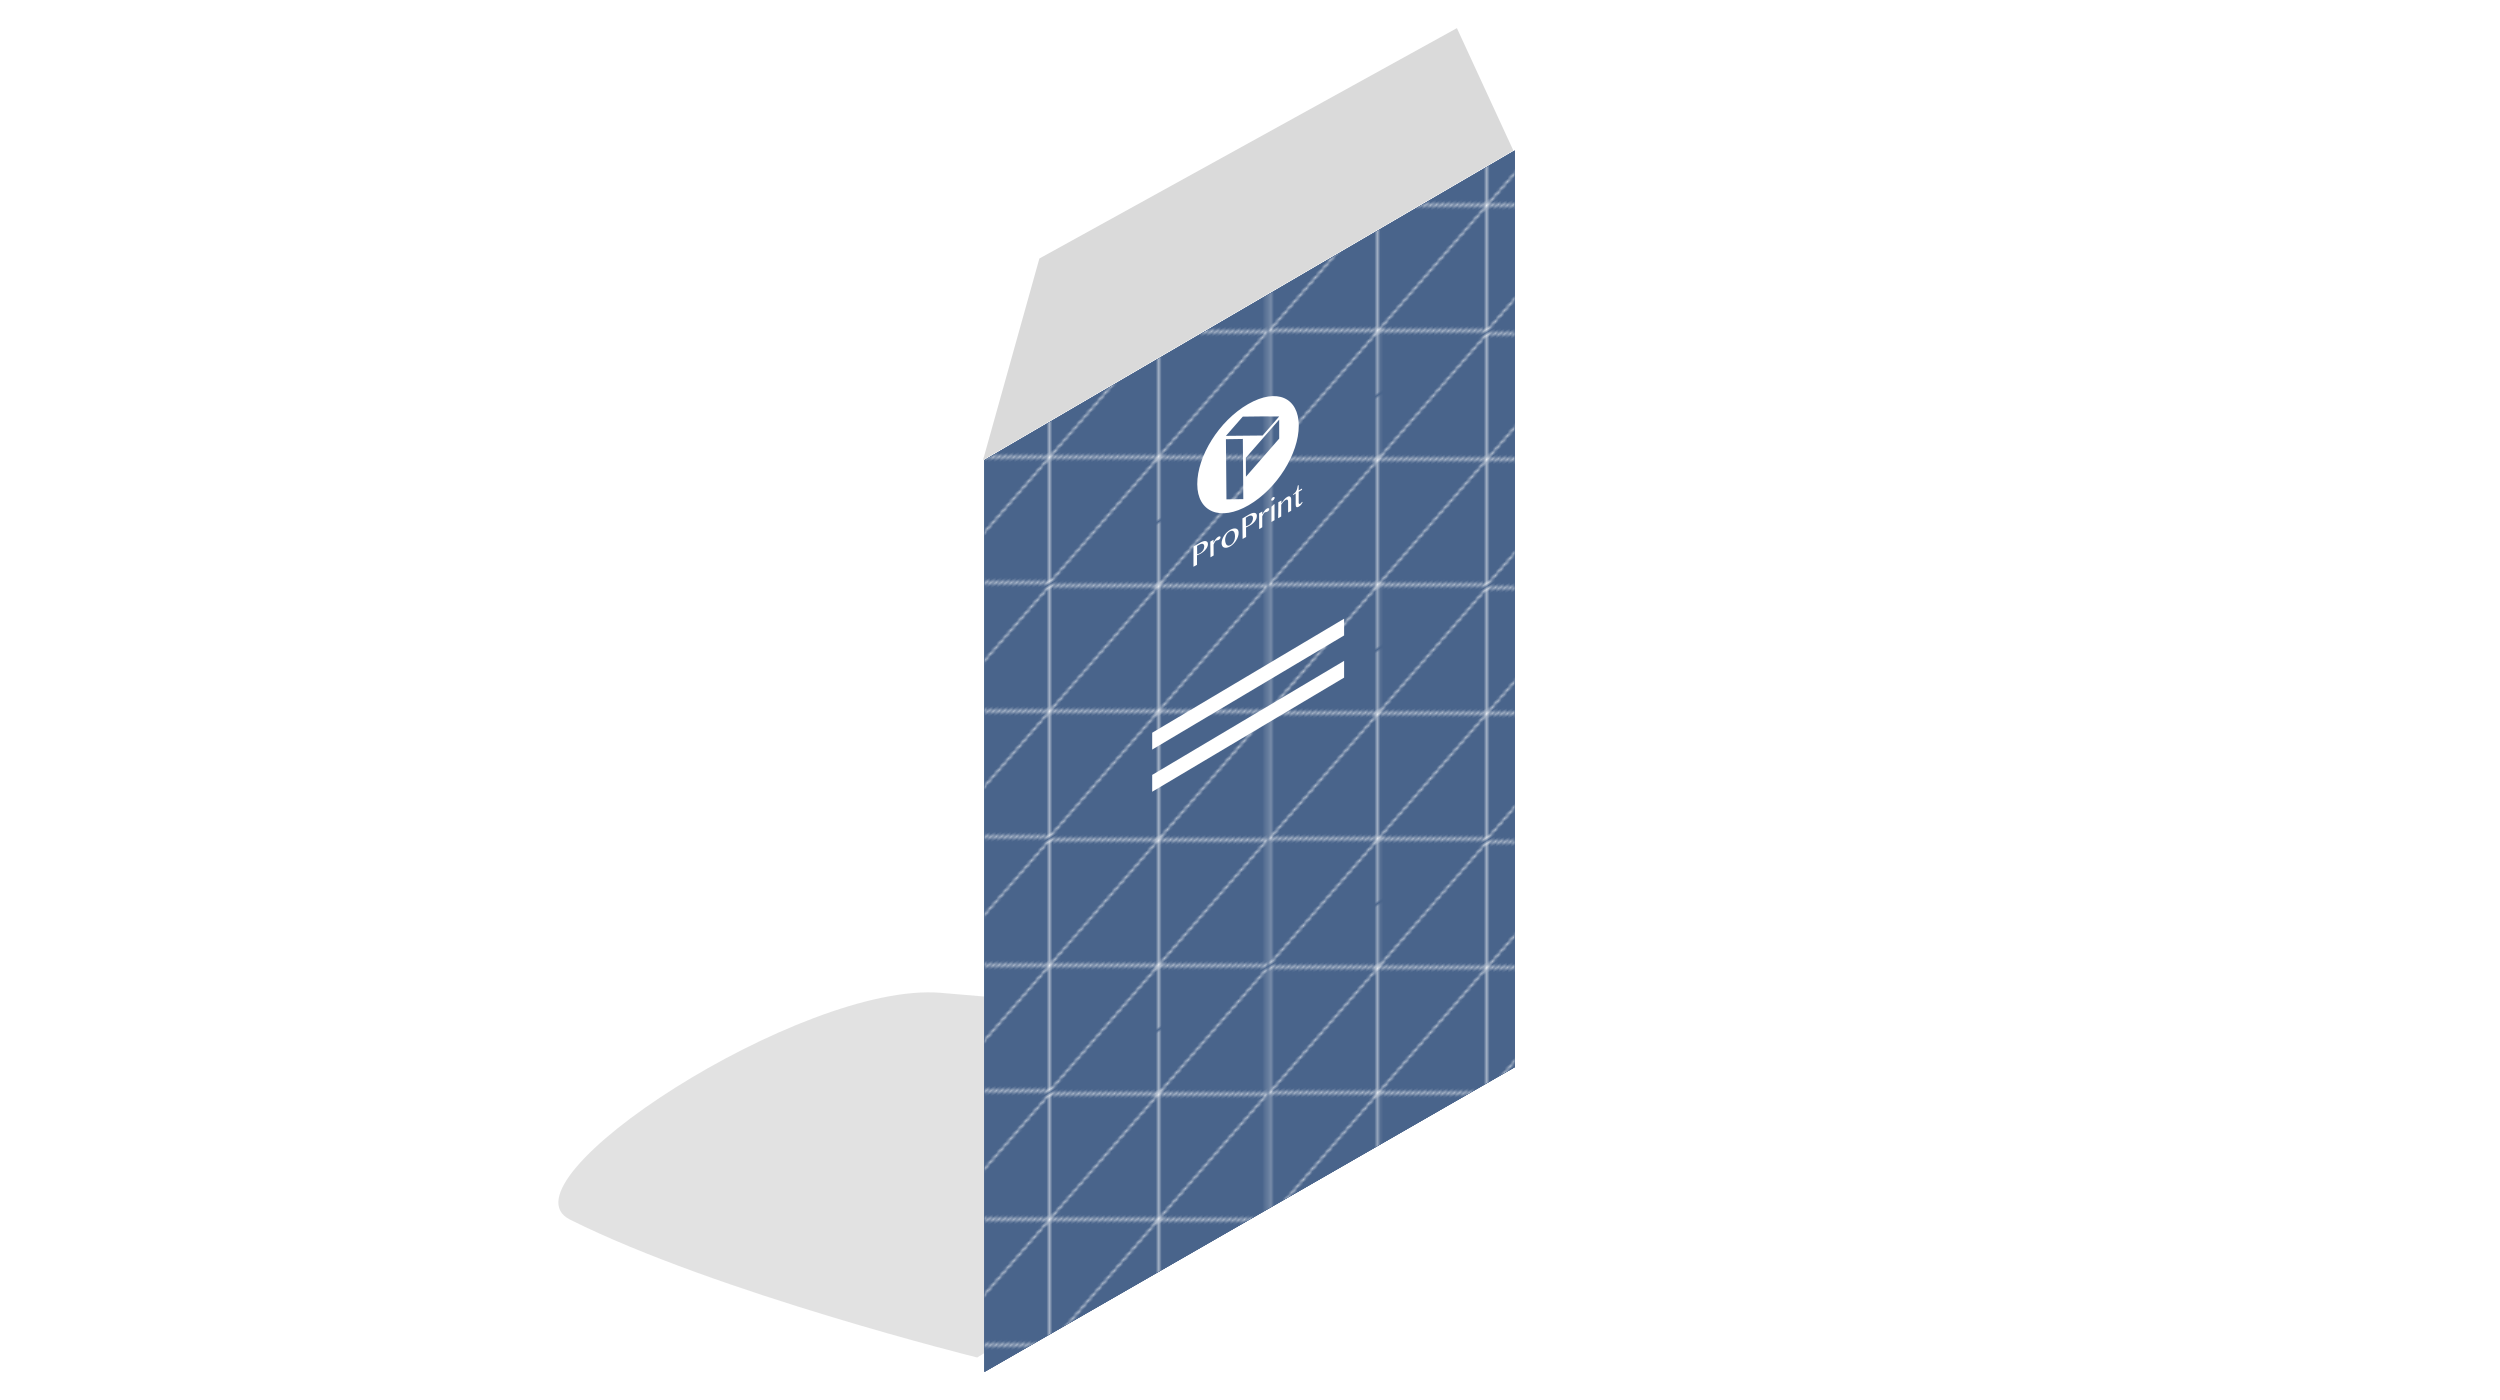 <?xml version="1.0" encoding="utf-8"?>
<!-- Generator: Adobe Illustrator 21.1.0, SVG Export Plug-In . SVG Version: 6.00 Build 0)  -->
<svg version="1.1" id="off" xmlns="http://www.w3.org/2000/svg" xmlns:xlink="http://www.w3.org/1999/xlink" x="0px" y="0px"
	 viewBox="0 0 283.46 158.74" enable-background="new 0 0 283.46 158.74" xml:space="preserve">
<filter  id="AI_DesenfoqueGaussiano_4">
	<feGaussianBlur  stdDeviation="4"></feGaussianBlur>
</filter>
<pattern  x="-82.99" y="-221.89" width="147.16" height="85.05" patternUnits="userSpaceOnUse" id="Unnamed_Pattern" viewBox="37.07 -170.38 147.16 85.05" overflow="visible">
	<g>
		<rect x="37.07" y="-170.38" fill="none" width="147.16" height="85.05"/>
		<g>
			<defs>
				<rect id="SVGID_1_" x="37.07" y="-170.38" width="147.16" height="85.05"/>
			</defs>
			<clipPath id="SVGID_2_">
				<use xlink:href="#SVGID_1_"  overflow="visible"/>
			</clipPath>
			<polygon clip-path="url(#SVGID_2_)" fill="none" stroke="#FFFFFF" stroke-width="0.5" stroke-miterlimit="10" points="
				221.05,-191.64 184.23,-212.9 147.41,-191.64 147.41,-149.12 184.23,-127.86 221.05,-149.12 			"/>
			
				<line clip-path="url(#SVGID_2_)" fill="none" stroke="#FFFFFF" stroke-width="0.5" stroke-miterlimit="10" x1="184.23" y1="-212.9" x2="184.23" y2="-127.86"/>
			
				<line clip-path="url(#SVGID_2_)" fill="none" stroke="#FFFFFF" stroke-width="0.5" stroke-miterlimit="10" x1="221.05" y1="-191.64" x2="147.41" y2="-149.12"/>
			
				<line clip-path="url(#SVGID_2_)" fill="none" stroke="#FFFFFF" stroke-width="0.5" stroke-miterlimit="10" x1="147.41" y1="-191.64" x2="221.05" y2="-149.12"/>
			<polygon clip-path="url(#SVGID_2_)" fill="none" stroke="#FFFFFF" stroke-width="0.5" stroke-miterlimit="10" points="
				147.48,-234.17 110.65,-255.43 73.83,-234.17 73.83,-191.65 110.65,-170.39 147.48,-191.65 			"/>
			<polygon clip-path="url(#SVGID_2_)" fill="none" stroke="#FFFFFF" stroke-width="0.5" stroke-miterlimit="10" points="
				73.9,-191.64 37.07,-212.9 0.25,-191.64 0.25,-149.12 37.07,-127.86 73.9,-149.12 			"/>
			
				<line clip-path="url(#SVGID_2_)" fill="none" stroke="#FFFFFF" stroke-width="0.5" stroke-miterlimit="10" x1="37.07" y1="-212.9" x2="37.07" y2="-127.86"/>
			
				<line clip-path="url(#SVGID_2_)" fill="none" stroke="#FFFFFF" stroke-width="0.5" stroke-miterlimit="10" x1="73.9" y1="-191.64" x2="0.25" y2="-149.12"/>
			
				<line clip-path="url(#SVGID_2_)" fill="none" stroke="#FFFFFF" stroke-width="0.5" stroke-miterlimit="10" x1="0.25" y1="-191.64" x2="73.9" y2="-149.12"/>
			<polygon clip-path="url(#SVGID_2_)" fill="none" stroke="#FFFFFF" stroke-width="0.5" stroke-miterlimit="10" points="
				221.05,-106.59 184.23,-127.85 147.41,-106.59 147.41,-64.07 184.23,-42.81 221.05,-64.07 			"/>
			
				<line clip-path="url(#SVGID_2_)" fill="none" stroke="#FFFFFF" stroke-width="0.5" stroke-miterlimit="10" x1="184.23" y1="-127.85" x2="184.23" y2="-42.81"/>
			
				<line clip-path="url(#SVGID_2_)" fill="none" stroke="#FFFFFF" stroke-width="0.5" stroke-miterlimit="10" x1="221.05" y1="-106.59" x2="147.41" y2="-64.07"/>
			
				<line clip-path="url(#SVGID_2_)" fill="none" stroke="#FFFFFF" stroke-width="0.5" stroke-miterlimit="10" x1="147.41" y1="-106.59" x2="221.05" y2="-64.07"/>
			<polygon clip-path="url(#SVGID_2_)" fill="none" stroke="#FFFFFF" stroke-width="0.5" stroke-miterlimit="10" points="
				147.48,-149.12 110.65,-170.38 73.83,-149.12 73.83,-106.6 110.65,-85.34 147.48,-106.6 			"/>
			
				<line clip-path="url(#SVGID_2_)" fill="none" stroke="#FFFFFF" stroke-width="0.5" stroke-miterlimit="10" x1="110.65" y1="-170.38" x2="110.65" y2="-85.34"/>
			
				<line clip-path="url(#SVGID_2_)" fill="none" stroke="#FFFFFF" stroke-width="0.5" stroke-miterlimit="10" x1="147.48" y1="-149.12" x2="73.83" y2="-106.6"/>
			
				<line clip-path="url(#SVGID_2_)" fill="none" stroke="#FFFFFF" stroke-width="0.5" stroke-miterlimit="10" x1="73.83" y1="-149.12" x2="147.48" y2="-106.6"/>
			<polygon clip-path="url(#SVGID_2_)" fill="none" stroke="#FFFFFF" stroke-width="0.5" stroke-miterlimit="10" points="
				73.9,-106.59 37.07,-127.85 0.25,-106.59 0.25,-64.07 37.07,-42.81 73.9,-64.07 			"/>
			
				<line clip-path="url(#SVGID_2_)" fill="none" stroke="#FFFFFF" stroke-width="0.5" stroke-miterlimit="10" x1="37.07" y1="-127.85" x2="37.07" y2="-42.81"/>
			
				<line clip-path="url(#SVGID_2_)" fill="none" stroke="#FFFFFF" stroke-width="0.5" stroke-miterlimit="10" x1="73.9" y1="-106.59" x2="0.25" y2="-64.07"/>
			
				<line clip-path="url(#SVGID_2_)" fill="none" stroke="#FFFFFF" stroke-width="0.5" stroke-miterlimit="10" x1="0.25" y1="-106.59" x2="73.9" y2="-64.07"/>
			<polygon clip-path="url(#SVGID_2_)" fill="none" stroke="#FFFFFF" stroke-width="0.5" stroke-miterlimit="10" points="
				147.48,-64.07 110.65,-85.33 73.83,-64.07 73.83,-21.55 110.65,-0.29 147.48,-21.55 			"/>
		</g>
	</g>
</pattern>
<g>
	<g opacity="0.5" filter="url(#AI_DesenfoqueGaussiano_4)">
		<path fill="#C6C6C6" d="M110.8,153.92l57.71-35.88c0,0-37.22-3.4-61.84-5.47c-15.71-1.32-50.59,21.44-42.03,25.72
			C81.21,146.58,110.8,153.92,110.8,153.92z"/>
	</g>
	<g>
		<defs>
			<polygon id="SVGID_3_" points="111.62,155.55 171.75,121 171.75,17.07 111.62,52.16 			"/>
		</defs>
		<use xlink:href="#SVGID_3_"  overflow="visible" fill="#49648B"/>
		<clipPath id="SVGID_4_">
			<use xlink:href="#SVGID_3_"  overflow="visible"/>
		</clipPath>
		<polygon clip-path="url(#SVGID_4_)" fill="#49648B" points="-205.46,367.88 241.36,109.91 241.36,-57.91 -205.46,200.07 		"/>
		<g clip-path="url(#SVGID_4_)">
			<defs>
				<polygon id="SVGID_5_" points="-205.62,200.16 241.61,-58.05 241.61,109.77 -205.62,367.97 				"/>
			</defs>
			<use xlink:href="#SVGID_5_"  overflow="visible" fill="#49648B"/>
			<clipPath id="SVGID_6_">
				<use xlink:href="#SVGID_5_"  overflow="visible"/>
			</clipPath>
		</g>
		<g clip-path="url(#SVGID_4_)">
			<defs>
				<polygon id="SVGID_7_" points="-205.62,200.16 241.61,-58.05 241.61,109.77 -205.62,367.97 				"/>
			</defs>
			<use xlink:href="#SVGID_7_"  overflow="visible" fill="#49648B"/>
			<clipPath id="SVGID_8_">
				<use xlink:href="#SVGID_7_"  overflow="visible"/>
			</clipPath>
		</g>
		<g clip-path="url(#SVGID_4_)">
			<defs>
				<polygon id="SVGID_9_" points="-229.44,227.96 217.79,-30.24 217.79,137.57 -229.44,395.78 				"/>
			</defs>
			<clipPath id="SVGID_10_">
				<use xlink:href="#SVGID_9_"  overflow="visible"/>
			</clipPath>
			<defs>
				<filter id="Adobe_OpacityMaskFilter" filterUnits="userSpaceOnUse" x="-230.67" y="-319.74" width="948.25" height="716.48">
					<feColorMatrix  type="matrix" values="1 0 0 0 0  0 1 0 0 0  0 0 1 0 0  0 0 0 1 0"/>
				</filter>
			</defs>
			<mask maskUnits="userSpaceOnUse" x="-230.67" y="-319.74" width="948.25" height="716.48" id="SVGID_11_">
				<g filter="url(#Adobe_OpacityMaskFilter)">
					<polygon clip-path="url(#SVGID_10_)" points="-230.67,227.73 717.58,-319.74 717.58,-150.73 -230.67,396.74 					"/>
					<g enable-background="new    ">
						<g>
							<defs>
								<polygon id="SVGID_12_" points="-230.67,396.74 717.58,-150.73 717.58,-319.74 -230.67,227.73 								"/>
							</defs>
							<clipPath id="SVGID_13_" clip-path="url(#SVGID_10_)">
								<use xlink:href="#SVGID_12_"  overflow="visible"/>
							</clipPath>
							
								<linearGradient id="SVGID_14_" gradientUnits="userSpaceOnUse" x1="-304.6" y1="326.44" x2="-304.265" y2="326.44" gradientTransform="matrix(0 519.547 519.547 -299.96 -169354.875 256122.641)">
								<stop  offset="0" style="stop-color:#FFFFFF"/>
								<stop  offset="0.178" style="stop-color:#CACACA"/>
								<stop  offset="0.356" style="stop-color:#969595"/>
								<stop  offset="0.517" style="stop-color:#676766"/>
								<stop  offset="0.657" style="stop-color:#424241"/>
								<stop  offset="0.771" style="stop-color:#1C1C1C"/>
								<stop  offset="0.843" style="stop-color:#000000"/>
								<stop  offset="1" style="stop-color:#000000"/>
							</linearGradient>
							<polygon clip-path="url(#SVGID_13_)" fill="url(#SVGID_14_)" points="725.04,-326.99 725.04,-152.98 -232.81,400.03 
								-232.81,226.03 							"/>
						</g>
					</g>
				</g>
			</mask>
			<g clip-path="url(#SVGID_10_)" mask="url(#SVGID_11_)">
				<g>
					<defs>
						<polygon id="SVGID_15_" points="-230.67,396.74 717.58,-150.73 717.58,-319.74 -230.67,227.73 						"/>
					</defs>
					<clipPath id="SVGID_16_">
						<use xlink:href="#SVGID_15_"  overflow="visible"/>
					</clipPath>
					
						<pattern  id="SVGID_17_" xlink:href="#Unnamed_Pattern" patternTransform="matrix(0.335 -0.193 0 -0.335 -4835.852 -5911.933)">
					</pattern>
					<polygon clip-path="url(#SVGID_16_)" fill="url(#SVGID_17_)" points="218.77,134.98 -230.67,394.46 -230.67,225.45 
						218.77,-34.03 					"/>
				</g>
			</g>
		</g>
	</g>
	<g>
		<g>
			<polyline fill="#DADADA" points="111.46,52.16 117.85,29.31 165.19,3.19 171.59,17.07 			"/>
			<path fill="#FFFFFF" d="M141.51,45.82c-3.29,1.89-5.77,5.92-5.76,9.08c0.01,3.16,2.61,4.25,5.83,2.38
				c3.22-1.87,5.68-5.84,5.68-9.01C147.26,45.1,144.8,43.93,141.51,45.82 M140.97,56.59c-0.76,0.01-1.15,0.02-1.91,0.03
				c-0.02-2.73-0.03-4.09-0.06-6.82c0.76-0.01,1.15-0.02,1.92-0.03C140.94,52.49,140.95,53.86,140.97,56.59 M145.04,49.73
				c-1.48,1.71-2.25,2.58-3.77,4.32c-0.01-0.86-0.01-1.29-0.01-2.15c1.53-1.74,2.3-2.62,3.78-4.32
				C145.04,48.43,145.04,48.86,145.04,49.73 M143.16,49.38c-1.65,0.01-2.51,0.03-4.16,0.04c0.76-0.87,1.14-1.31,1.91-2.18
				c1.68-0.02,2.53-0.04,4.13-0.02C144.3,48.08,143.92,48.52,143.16,49.38"/>
			<path fill="#FFFFFF" d="M135.34,61.95c0.29-0.17,0.44-0.25,0.74-0.42c0.12-0.07,0.24-0.12,0.34-0.15
				c0.11-0.03,0.2-0.04,0.28-0.03c0.08,0.01,0.14,0.05,0.19,0.1c0.05,0.06,0.07,0.14,0.07,0.24c0,0.11-0.02,0.21-0.07,0.31
				c-0.04,0.1-0.1,0.2-0.18,0.29c-0.07,0.09-0.15,0.18-0.25,0.26c-0.09,0.08-0.19,0.14-0.28,0.2c-0.04,0.02-0.08,0.05-0.13,0.07
				c-0.04,0.02-0.09,0.04-0.13,0.06c-0.04,0.02-0.08,0.04-0.11,0.05c-0.04,0.02-0.06,0.03-0.09,0.03l0,1.08
				c-0.16,0.09-0.24,0.13-0.4,0.22V61.95z M135.74,62.85c0.04-0.01,0.09-0.03,0.14-0.05c0.05-0.02,0.1-0.04,0.16-0.07
				c0.08-0.05,0.16-0.1,0.22-0.16c0.06-0.06,0.12-0.13,0.16-0.19c0.04-0.07,0.07-0.14,0.09-0.21c0.02-0.07,0.03-0.14,0.03-0.21
				c0-0.08-0.01-0.14-0.04-0.19c-0.03-0.05-0.07-0.08-0.11-0.1c-0.05-0.02-0.1-0.02-0.17-0.01c-0.06,0.01-0.13,0.04-0.21,0.08
				c-0.11,0.06-0.17,0.1-0.28,0.16C135.74,62.28,135.74,62.47,135.74,62.85"/>
			<path fill="#FFFFFF" d="M137.23,61.41c0.14-0.08,0.22-0.12,0.36-0.21c0,0.13,0,0.2,0,0.34c0.03-0.07,0.07-0.14,0.11-0.21
				c0.04-0.07,0.08-0.13,0.13-0.19c0.04-0.06,0.09-0.11,0.14-0.16c0.05-0.05,0.09-0.08,0.14-0.11c0.04-0.02,0.08-0.04,0.11-0.05
				c0.03-0.01,0.06-0.01,0.09,0c0.03,0,0.05,0.02,0.06,0.03c0.02,0.02,0.02,0.04,0.02,0.07c0,0.06-0.02,0.11-0.05,0.16
				c-0.04,0.05-0.09,0.09-0.15,0.13c-0.04,0.02-0.07,0.04-0.1,0.04c-0.02,0.01-0.05,0.01-0.07,0.01c-0.02,0-0.04,0-0.06,0.01
				c-0.02,0-0.05,0.01-0.08,0.03c-0.02,0.01-0.05,0.04-0.07,0.06c-0.02,0.03-0.05,0.06-0.07,0.1c-0.02,0.04-0.05,0.08-0.07,0.13
				c-0.02,0.05-0.05,0.1-0.07,0.15c0,0.5,0.01,0.74,0.01,1.24c-0.14,0.08-0.22,0.12-0.36,0.21
				C137.24,62.49,137.23,62.13,137.23,61.41"/>
			<path fill="#FFFFFF" d="M139.49,61.95c-0.14,0.08-0.27,0.13-0.39,0.15c-0.12,0.02-0.22,0.01-0.31-0.02
				c-0.09-0.03-0.15-0.09-0.2-0.17c-0.05-0.08-0.07-0.19-0.08-0.31c0-0.13,0.02-0.27,0.07-0.42c0.05-0.14,0.11-0.28,0.2-0.42
				c0.08-0.14,0.19-0.26,0.3-0.38c0.12-0.12,0.25-0.22,0.39-0.3c0.14-0.08,0.27-0.13,0.39-0.15c0.12-0.02,0.22-0.02,0.31,0.01
				c0.09,0.03,0.15,0.08,0.2,0.16c0.05,0.08,0.07,0.18,0.07,0.3c0,0.14-0.02,0.28-0.07,0.43c-0.05,0.15-0.11,0.29-0.2,0.43
				c-0.08,0.14-0.19,0.27-0.3,0.39C139.76,61.77,139.63,61.87,139.49,61.95 M139.55,61.78c0.07-0.04,0.14-0.1,0.2-0.17
				c0.06-0.07,0.11-0.15,0.15-0.23c0.04-0.09,0.08-0.18,0.1-0.27c0.02-0.1,0.03-0.19,0.03-0.28c0-0.13-0.01-0.24-0.04-0.34
				c-0.02-0.1-0.06-0.18-0.11-0.23c-0.05-0.06-0.12-0.08-0.2-0.08c-0.08,0-0.18,0.03-0.3,0.1c-0.06,0.04-0.12,0.09-0.18,0.15
				c-0.06,0.07-0.11,0.14-0.15,0.23c-0.04,0.09-0.08,0.18-0.1,0.27c-0.03,0.1-0.04,0.19-0.04,0.28c0,0.13,0.02,0.25,0.05,0.34
				c0.03,0.1,0.07,0.17,0.12,0.23c0.05,0.05,0.12,0.08,0.2,0.09C139.37,61.86,139.46,61.84,139.55,61.78"/>
			<path fill="#FFFFFF" d="M140.87,58.78c0.3-0.17,0.45-0.26,0.75-0.44c0.12-0.07,0.24-0.12,0.35-0.16c0.11-0.03,0.2-0.04,0.28-0.03
				c0.08,0.01,0.14,0.04,0.19,0.1c0.05,0.05,0.07,0.14,0.07,0.24c0,0.11-0.02,0.21-0.06,0.32c-0.04,0.1-0.1,0.2-0.17,0.3
				c-0.07,0.09-0.16,0.18-0.25,0.26c-0.09,0.08-0.19,0.15-0.28,0.2c-0.04,0.02-0.08,0.05-0.13,0.07c-0.05,0.03-0.09,0.05-0.13,0.07
				c-0.04,0.02-0.08,0.04-0.12,0.06c-0.04,0.02-0.06,0.03-0.09,0.03c0,0.43,0,0.65,0.01,1.08c-0.16,0.09-0.24,0.14-0.4,0.23
				C140.88,60.17,140.87,59.71,140.87,58.78 M141.27,59.67c0.05-0.01,0.09-0.03,0.14-0.05c0.05-0.02,0.1-0.04,0.16-0.07
				c0.09-0.05,0.16-0.11,0.22-0.17c0.06-0.06,0.12-0.13,0.16-0.2c0.04-0.07,0.07-0.14,0.09-0.21c0.02-0.07,0.03-0.14,0.03-0.21
				c0-0.08-0.02-0.14-0.04-0.19c-0.03-0.05-0.06-0.08-0.11-0.1c-0.05-0.02-0.1-0.02-0.17-0.01c-0.06,0.01-0.13,0.04-0.21,0.08
				l-0.28,0.16C141.27,59.1,141.27,59.29,141.27,59.67"/>
			<path fill="#FFFFFF" d="M142.76,58.21c0.14-0.08,0.21-0.12,0.36-0.21c0,0.14,0,0.2,0,0.34c0.03-0.07,0.07-0.14,0.11-0.21
				c0.04-0.07,0.08-0.13,0.13-0.19s0.09-0.11,0.13-0.16c0.05-0.05,0.09-0.08,0.14-0.11c0.04-0.02,0.07-0.04,0.11-0.05
				c0.03-0.01,0.06-0.01,0.09,0c0.03,0.01,0.04,0.02,0.06,0.03c0.01,0.02,0.02,0.04,0.02,0.07c0,0.06-0.02,0.11-0.05,0.16
				c-0.04,0.05-0.09,0.09-0.15,0.13c-0.04,0.02-0.07,0.04-0.1,0.04c-0.02,0.01-0.05,0.01-0.07,0.01c-0.02,0-0.04,0-0.06,0.01
				c-0.02,0-0.05,0.01-0.08,0.03c-0.02,0.01-0.05,0.03-0.07,0.06c-0.02,0.03-0.05,0.06-0.07,0.1c-0.02,0.04-0.05,0.08-0.07,0.13
				c-0.02,0.05-0.05,0.1-0.07,0.15c0,0.5,0,0.74,0,1.24c-0.14,0.08-0.21,0.12-0.35,0.21C142.77,59.28,142.77,58.93,142.76,58.21"/>
			<path fill="#FFFFFF" d="M144.33,56.38c0.03-0.02,0.05-0.03,0.08-0.03c0.02-0.01,0.05-0.01,0.06,0c0.02,0.01,0.03,0.02,0.04,0.03
				c0.01,0.01,0.02,0.03,0.02,0.06c0,0.02-0.01,0.05-0.02,0.08c-0.01,0.03-0.03,0.06-0.04,0.08c-0.02,0.03-0.04,0.05-0.06,0.08
				c-0.02,0.02-0.05,0.04-0.08,0.06c-0.03,0.02-0.05,0.03-0.08,0.03c-0.02,0-0.05,0-0.06,0c-0.02-0.01-0.03-0.02-0.04-0.03
				c-0.01-0.02-0.02-0.04-0.02-0.06c0-0.02,0.01-0.05,0.02-0.08c0.01-0.03,0.03-0.06,0.04-0.08c0.02-0.03,0.04-0.05,0.06-0.08
				C144.27,56.42,144.3,56.4,144.33,56.38 M144.16,57.46c0.1-0.1,0.15-0.15,0.25-0.25c0.04-0.02,0.06-0.04,0.1-0.06
				c0,0.73,0,1.1,0,1.83c-0.14,0.08-0.21,0.12-0.35,0.2C144.16,58.5,144.16,58.16,144.16,57.46"/>
			<path fill="#FFFFFF" d="M144.94,56.95c0.14-0.08,0.21-0.12,0.35-0.2c0,0.13,0,0.2,0,0.33c0.11-0.18,0.22-0.34,0.33-0.46
				c0.11-0.13,0.23-0.22,0.35-0.29c0.06-0.03,0.12-0.05,0.17-0.06c0.05,0,0.1,0.01,0.14,0.04c0.04,0.03,0.07,0.07,0.09,0.12
				c0.02,0.05,0.03,0.12,0.03,0.19c0,0.52,0,0.77,0,1.29c-0.14,0.08-0.21,0.12-0.35,0.2c0-0.49,0-0.74,0-1.23
				c0-0.12-0.03-0.19-0.08-0.22c-0.05-0.03-0.12-0.02-0.2,0.02c-0.04,0.02-0.08,0.05-0.12,0.09c-0.04,0.04-0.08,0.08-0.13,0.12
				c-0.04,0.05-0.08,0.1-0.13,0.16c-0.04,0.06-0.08,0.11-0.12,0.18c0,0.53,0,0.8,0,1.33c-0.14,0.08-0.21,0.12-0.35,0.2
				C144.94,58.02,144.94,57.67,144.94,56.95"/>
			<path fill="#FFFFFF" d="M147.7,56.93c-0.05,0.11-0.11,0.21-0.18,0.3c-0.07,0.09-0.17,0.17-0.28,0.23
				c-0.06,0.03-0.11,0.05-0.15,0.05c-0.04,0-0.08,0-0.1-0.03c-0.03-0.02-0.05-0.05-0.06-0.1c-0.01-0.04-0.02-0.1-0.02-0.16
				c0-0.51,0-0.76,0-1.26c-0.12,0.07-0.18,0.1-0.3,0.17v-0.09c0.1-0.06,0.18-0.12,0.24-0.19c0.06-0.07,0.11-0.15,0.15-0.24
				c0.04-0.08,0.07-0.17,0.09-0.27c0.02-0.09,0.04-0.19,0.06-0.29l0.1-0.05c0,0.24,0,0.37,0,0.61c0.15-0.09,0.23-0.13,0.38-0.22
				v0.15c-0.15,0.09-0.23,0.13-0.38,0.22c0,0.51,0,0.76,0,1.26c0,0.03,0.01,0.05,0.02,0.07c0.01,0.02,0.02,0.03,0.04,0.04
				c0.02,0.01,0.04,0.01,0.06,0.01c0.02,0,0.05-0.01,0.07-0.03c0.04-0.02,0.07-0.05,0.1-0.09c0.03-0.04,0.06-0.08,0.08-0.12
				C147.65,56.92,147.67,56.92,147.7,56.93"/>
			<polygon fill="#FFFFFF" points="130.64,83.08 130.64,84.99 152.4,72.05 152.4,70.15 			"/>
			<polygon fill="#FFFFFF" points="130.64,87.86 130.64,89.77 152.4,76.83 152.4,74.93 			"/>
		</g>
	</g>
</g>
</svg>
